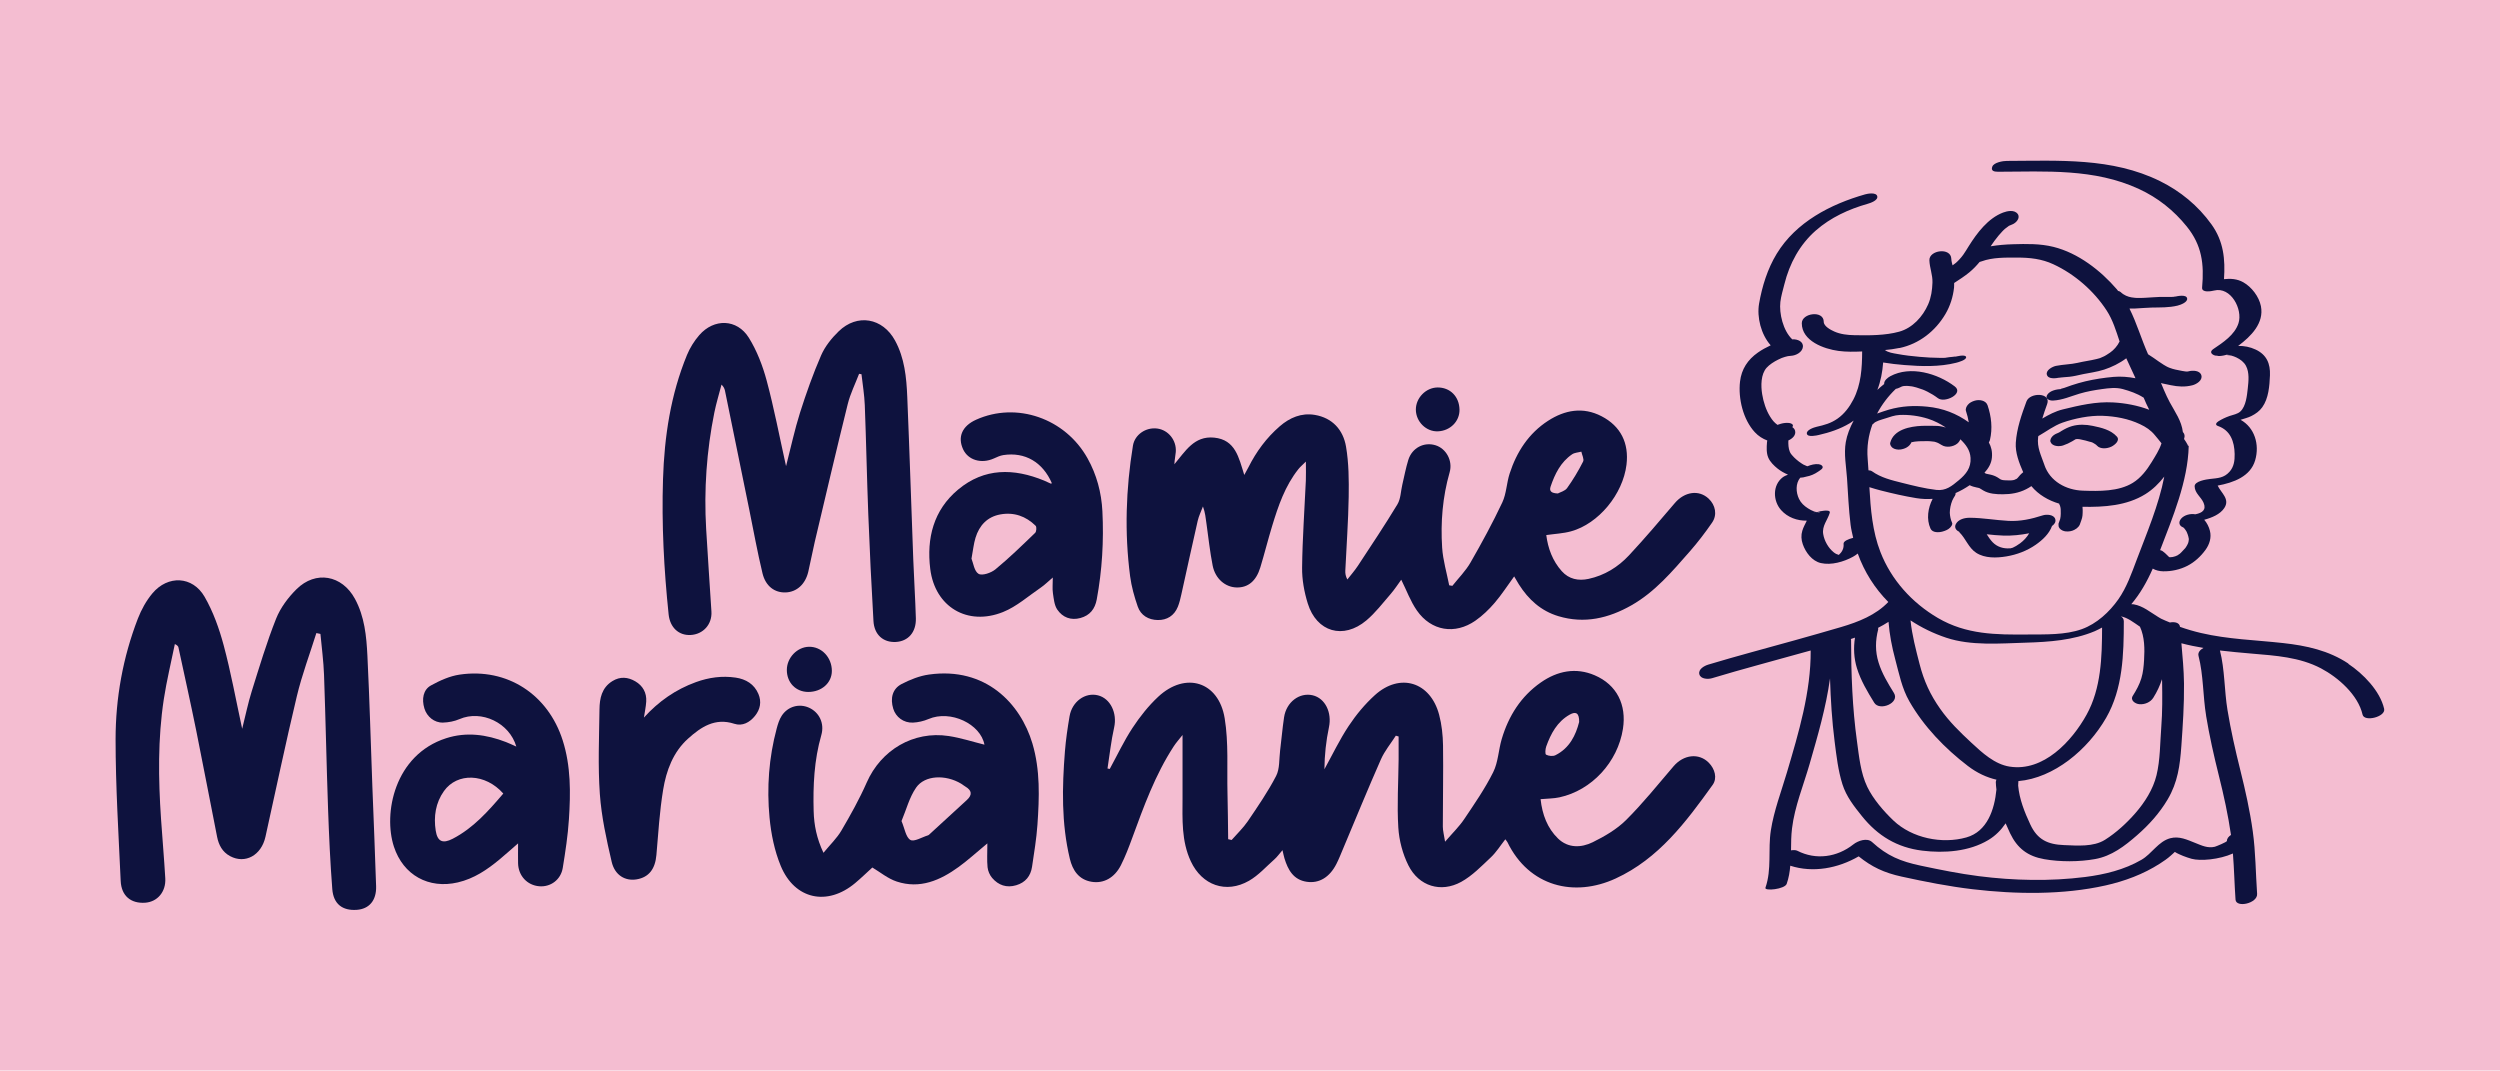 <svg viewBox="0 0 999.5 428" xmlns="http://www.w3.org/2000/svg" id="Layer_2"><defs><style>.cls-1{fill:#0e123e;}.cls-2{fill:#f4bdd1;}</style></defs><g id="Layer_1-2"><rect height="428" width="999.5" class="cls-2"></rect><path d="M605.39,230.41c-2.73,3.74-5.04,7.36-7.82,10.6-2.27,2.64-4.84,5.14-7.69,7.12-8.18,5.71-17.69,4.15-23.39-4.03-2.57-3.68-4.14-8.06-6.27-12.33-1.32,1.8-2.66,3.89-4.27,5.75-3.12,3.6-6.06,7.47-9.67,10.52-9.21,7.75-19.89,4.67-23.44-6.79-1.42-4.59-2.32-9.55-2.26-14.33.13-11.6.98-23.19,1.5-34.79.1-2.23.01-4.46.01-7.59-1.38,1.38-2.29,2.13-3.01,3.04-5.33,6.71-8.02,14.65-10.47,22.69-1.68,5.49-3.06,11.08-4.73,16.57-1.66,5.46-4.89,8.11-9.43,8.03-4.54-.08-8.58-3.46-9.63-8.75-1.09-5.53-1.69-11.17-2.47-16.76-.31-2.22-.51-4.45-1.41-6.88-.71,1.92-1.65,3.78-2.1,5.75-2.24,9.77-4.34,19.57-6.52,29.35-.38,1.7-.77,3.43-1.43,5.04-1.45,3.54-4.33,5.34-8.03,5.27-3.67-.06-6.76-1.83-7.99-5.39-1.36-3.93-2.51-8.02-3.05-12.14-2.27-17.44-1.69-34.85,1.13-52.19.71-4.38,5.13-7.44,9.73-6.84,4.44.58,7.77,4.74,7.4,9.38-.13,1.6-.5,3.18-.56,4.9,4.34-5.11,7.85-11.44,15.89-10.65,8.51.84,9.85,7.93,12.05,14.93.72-1.32,1.22-2.18,1.66-3.06,3.14-6.26,7.23-11.82,12.53-16.4,3.99-3.45,8.65-5.45,13.99-4.56,7.1,1.19,11.36,6.01,12.5,12.67,1.12,6.56,1.17,13.37,1.07,20.07-.16,9.85-.89,19.68-1.35,29.53-.05,1.11.11,2.23.81,3.54,1.41-1.81,2.94-3.54,4.2-5.45,5.35-8.15,10.79-16.26,15.82-24.6,1.33-2.2,1.33-5.2,1.95-7.83.78-3.31,1.4-6.68,2.4-9.92,1.5-4.83,6.27-7.29,10.87-5.87,4.29,1.32,6.98,6.21,5.66,10.81-2.83,9.87-3.65,19.97-3,30.12.33,5.06,1.84,10.05,2.82,15.07.42.07.85.14,1.27.21,2.45-3.1,5.32-5.95,7.26-9.34,4.51-7.85,8.85-15.82,12.7-24,1.66-3.53,1.71-7.78,2.94-11.56,2.81-8.67,7.61-16.08,15.38-21.1,6.69-4.32,13.94-5.65,21.34-1.82,7.71,3.99,11.04,10.77,9.99,19.41-1.44,11.78-11.16,23.6-22.19,26.62-3.15.86-6.49,1-9.88,1.49.69,5.36,2.52,10.31,6.19,14.43,2.87,3.21,6.64,3.96,10.7,3.09,6.4-1.38,11.82-4.73,16.2-9.43,6.31-6.77,12.31-13.84,18.31-20.89,3.89-4.57,9.62-5.43,13.52-1.76,2.73,2.57,3.52,6.46,1.39,9.56-2.76,4.01-5.73,7.9-8.94,11.56-7.01,7.98-13.89,16.16-23.32,21.52-9.17,5.21-18.8,7.47-29.19,4.35-6.96-2.09-12-6.68-15.82-12.73-.62-.98-1.18-2-1.87-3.16ZM622.86,197.28c.91-.51,2.8-.95,3.66-2.14,2.4-3.35,4.54-6.92,6.4-10.6.49-.96-.43-2.63-.7-3.97-1.25.34-2.7.38-3.71,1.07-4.55,3.12-6.87,7.84-8.58,12.89-.66,1.94.45,2.67,2.93,2.76Z" class="cls-1"></path><path d="M314.28,186.31c1.96-7.62,3.43-14.56,5.56-21.29,2.47-7.77,5.2-15.5,8.45-22.97,1.55-3.56,4.2-6.86,7.02-9.59,7.39-7.19,17.59-5.4,22.54,3.71,3.79,6.96,4.55,14.67,4.87,22.38.91,21.74,1.6,43.5,2.41,65.24.29,7.8.81,15.59,1.03,23.39.16,5.61-3.08,9.23-8.06,9.48-4.95.24-8.57-2.85-8.89-8.36-.84-14.22-1.51-28.46-2.07-42.69-.56-14.53-.84-29.07-1.4-43.61-.16-4.14-.86-8.26-1.32-12.38-.32-.06-.64-.11-.96-.17-1.53,4.02-3.5,7.93-4.53,12.08-4.55,18.33-8.84,36.72-13.19,55.1-.94,3.98-1.66,8.01-2.6,11.99-1.17,4.96-4.6,8.04-8.96,8.23-4.41.19-8.08-2.43-9.34-7.67-2.03-8.42-3.56-16.96-5.29-25.46-3.23-15.84-6.46-31.69-9.71-47.53-.17-.83-.55-1.61-1.38-2.43-.96,3.72-2.1,7.4-2.86,11.15-3.11,15.38-4.19,30.92-3.28,46.58.64,11.01,1.42,22,2.11,33.01.32,5.1-3.29,9.11-8.33,9.37-4.81.24-8.24-3.07-8.78-8.21-1.88-17.98-2.82-36-2.25-54.07.54-17.05,3.05-33.78,9.59-49.68,1.17-2.83,2.88-5.58,4.89-7.9,5.88-6.79,15.12-6.57,19.84,1.03,3.23,5.2,5.53,11.19,7.13,17.14,2.95,10.98,5.07,22.17,7.73,34.13Z" class="cls-1"></path><path d="M420.55,193.22c-3.67-8.48-10.74-12.59-19.41-11.28-1.31.2-2.58.81-3.81,1.36-4.99,2.24-10.3.66-12.29-3.69-2.27-4.95-.35-9.3,5.19-11.8,16.16-7.3,35.62-.6,44.56,15.41,3.67,6.57,5.57,13.7,5.95,21.19.59,11.83-.1,23.58-2.26,35.24-.71,3.82-2.74,6.39-6.52,7.43-3.85,1.06-7.15-.27-9.25-3.36-1.21-1.77-1.41-4.32-1.75-6.56-.27-1.8-.05-3.68-.05-6.27-1.93,1.64-3.27,2.99-4.81,4.04-4.96,3.38-9.63,7.57-15.09,9.76-14.24,5.71-27.23-2.05-29.1-17.25-1.5-12.19,1.27-23.48,11.15-31.71,10.5-8.75,22.27-8.56,34.37-3.59.9.37,1.77.81,2.65,1.2.06.03.17-.04.48-.12ZM388.4,223.34c.71,1.7,1.09,5.05,2.83,6.08,1.45.85,5.03-.38,6.75-1.8,5.54-4.56,10.7-9.6,15.87-14.58.53-.51.66-2.38.2-2.83-3.91-3.86-8.7-5.53-14.14-4.54-5.2.95-8.38,4.4-9.89,9.3-.74,2.4-.98,4.95-1.62,8.38Z" class="cls-1"></path><path d="M583.51,163.74c.1,4.7-3.72,8.53-8.68,8.71-4.65.17-8.74-3.86-8.77-8.66-.03-4.69,4-8.82,8.64-8.88,5.04-.06,8.7,3.61,8.81,8.82Z" class="cls-1"></path><path d="M615.93,319.52c.68,6.19,2.71,11.56,6.95,15.7,4.04,3.93,9.27,3.76,13.87,1.51,4.78-2.35,9.64-5.18,13.37-8.89,6.75-6.72,12.75-14.22,18.96-21.47,4.05-4.74,10.18-5.43,14.12-1.41,2.41,2.46,3.46,6.14,1.51,8.85-10.64,14.82-21.57,29.5-38.78,37.42-16.54,7.61-34.6,3.26-43.27-14.55-.15-.3-.4-.55-.83-1.13-1.96,2.49-3.59,5.16-5.8,7.23-3.73,3.51-7.43,7.36-11.84,9.79-8.12,4.46-16.93,1.75-21.1-6.58-2.3-4.59-3.72-9.98-4.04-15.11-.56-9.06.03-18.19.12-27.29.03-3.05,0-6.09,0-9.14-.37-.11-.74-.22-1.11-.33-2.01,3.14-4.47,6.09-5.96,9.46-5.24,11.87-10.14,23.89-15.18,35.85-.85,2.01-1.64,4.06-2.63,5.99-2.7,5.29-6.86,7.85-11.84,7.12-5.34-.78-7.52-4.78-8.93-9.39-.26-.85-.42-1.73-.78-3.25-1.28,1.47-2.11,2.67-3.17,3.61-3.34,2.96-6.41,6.44-10.21,8.62-9.19,5.26-18.79,1.82-23.27-7.78-3.79-8.12-3.34-16.81-3.31-25.44.03-8.17,0-16.34,0-25.06-1.29,1.64-2.54,3.02-3.54,4.56-7.4,11.37-11.97,24.03-16.6,36.67-1.34,3.66-2.74,7.34-4.49,10.81-2.55,5.05-6.91,7.45-11.76,6.64-5.12-.86-7.57-4.61-8.67-9.21-3.4-14.17-3.1-28.56-1.96-42.94.37-4.69,1.06-9.37,1.85-14.02,1-5.89,6.25-9.66,11.36-8.37,5.03,1.26,7.74,7.17,6.47,12.81-1.22,5.41-1.8,10.96-2.66,16.44.3.06.6.12.9.18,3-5.49,5.67-11.2,9.1-16.41,2.94-4.47,6.36-8.8,10.26-12.44,10.9-10.18,24.18-6.15,26.59,8.61,1.6,9.77.87,19.93,1.12,29.91.15,6.14.19,12.28.27,18.42.46.1.92.21,1.39.31,2.17-2.48,4.61-4.78,6.45-7.48,4-5.9,8.07-11.81,11.33-18.11,1.49-2.87,1.17-6.7,1.59-10.1.56-4.45.92-8.93,1.59-13.36.91-6.09,6.15-10.03,11.43-8.8,5.04,1.18,7.75,6.92,6.52,12.74-1.16,5.51-1.77,11.14-1.82,16.83,3.2-5.79,6.06-11.81,9.71-17.31,2.96-4.46,6.48-8.71,10.44-12.3,10.04-9.1,22.22-5.35,25.71,7.81,1.05,3.96,1.5,8.17,1.56,12.27.16,10.82-.09,21.65-.08,32.47,0,1.65.48,3.3.9,6.03,3-3.49,5.65-6.04,7.65-9.03,4.11-6.11,8.33-12.22,11.6-18.78,1.99-4,2.1-8.89,3.41-13.28,2.74-9.19,7.65-17.01,15.61-22.57,6.63-4.63,14.01-6.12,21.57-2.87,8.84,3.8,12.77,11.78,11.27,21.41-2.08,13.3-12.48,24.59-25.38,27.38-2.32.5-4.76.48-7.54.73ZM631.34,288.7c.09-3.58-1.24-4.44-3.8-2.98-4.98,2.83-7.51,7.57-9.36,12.71-.37,1.03-.51,3.05-.05,3.29,1.02.54,2.72.72,3.72.22,5.69-2.84,8.14-8.04,9.48-13.24Z" class="cls-1"></path><path d="M126.48,253.1c-2.63,8.4-5.76,16.68-7.8,25.23-4.47,18.67-8.38,37.47-12.55,56.21-1.66,7.47-8.12,10.97-14.13,7.75-3.12-1.67-4.57-4.49-5.21-7.75-2.81-14.1-5.46-28.22-8.31-42.31-2.26-11.15-4.74-22.26-7.14-33.39-.09-.43-.39-.82-1.43-1.36-1.49,7.33-3.28,14.61-4.41,22-2.43,15.91-2.2,31.92-1.12,47.92.54,7.93,1.24,15.84,1.7,23.77.31,5.38-3.16,9.41-8.06,9.74-5.7.38-9.5-2.73-9.77-8.7-.85-18.86-2.04-37.73-2.04-56.6,0-16.52,2.92-32.78,8.91-48.29,1.39-3.59,3.35-7.15,5.81-10.09,6.18-7.37,16.06-6.96,20.86,1.36,3.45,5.98,5.85,12.74,7.65,19.45,2.86,10.64,4.82,21.51,7.38,33.33,1.42-5.63,2.37-10.37,3.81-14.96,3.06-9.75,5.98-19.57,9.75-29.05,1.73-4.35,4.81-8.48,8.17-11.8,7.67-7.58,18.19-5.65,23.35,3.84,3.85,7.08,4.61,14.94,4.99,22.74.86,17.49,1.34,34.99,1.99,52.49.49,13.24,1.09,26.47,1.49,39.71.17,5.7-2.79,9.08-7.77,9.42-5.68.38-9.28-2.32-9.75-8.28-.83-10.68-1.31-21.38-1.69-32.09-.63-17.85-.97-35.7-1.61-53.55-.19-5.48-.94-10.93-1.44-16.4-.54-.11-1.09-.23-1.63-.34Z" class="cls-1"></path><path d="M394.75,337.18c-4.37,3.62-7.75,6.72-11.44,9.4-7.41,5.39-15.52,8.93-24.8,5.86-3.57-1.18-6.67-3.79-9.75-5.61-2.13,1.94-4.41,4.17-6.86,6.22-11.13,9.33-24.19,6.59-29.76-6.87-2.5-6.04-3.86-12.78-4.48-19.33-1.13-11.96-.27-23.93,2.87-35.62.47-1.76,1.04-3.59,2.01-5.08,2.44-3.75,6.98-4.97,10.89-3.22,4.07,1.82,6.29,6.24,4.93,10.97-2.87,9.98-3.34,20.17-3.06,30.44.15,5.52,1.21,10.87,3.92,16.61,2.67-3.25,5.38-5.83,7.19-8.92,3.65-6.23,7.2-12.57,10.1-19.17,5.72-13.02,18.67-20.74,32.77-18.6,4.92.75,9.72,2.33,14.3,3.46-1.52-8.25-13.54-14.03-22.36-10.25-1.94.83-4.14,1.34-6.24,1.43-3.75.15-6.83-2.23-7.85-5.53-1.29-4.18-.34-8,3.34-9.9,3.41-1.76,7.18-3.27,10.95-3.79,22.66-3.17,36.58,11.61,41.33,27.53,3.19,10.72,2.77,21.63,2.02,32.54-.39,5.61-1.33,11.19-2.15,16.76-.55,3.73-2.64,6.31-6.34,7.41-3.84,1.14-7.11,0-9.62-2.93-.97-1.13-1.68-2.79-1.83-4.27-.28-2.84-.08-5.73-.08-9.54ZM360.43,328.27c1.28,3,1.71,6.46,3.54,7.53,1.48.87,4.65-1.11,7.06-1.84.21-.06.4-.24.56-.39,4.98-4.57,9.94-9.15,14.93-13.7,2.31-2.11,2.04-3.86-.58-5.41-.59-.35-1.12-.8-1.71-1.16-6.18-3.7-14.5-3.42-17.96,1.57-2.7,3.89-3.92,8.81-5.85,13.39Z" class="cls-1"></path><path d="M206.43,298.5c-2.76-9.58-13.98-14.79-22.72-11-2.03.88-4.38,1.33-6.6,1.39-3.48.1-6.44-2.38-7.43-5.63-1.15-3.78-.49-7.52,2.63-9.23,3.55-1.95,7.49-3.74,11.45-4.32,19.02-2.8,35.37,7.94,41.21,26.3,3.29,10.34,3.17,20.9,2.49,31.48-.42,6.53-1.42,13.04-2.47,19.5-.77,4.75-4.88,7.72-9.39,7.34-4.83-.4-8.36-4.19-8.47-9.18-.06-2.37,0-4.74,0-7.97-2.91,2.52-5.09,4.49-7.35,6.37-4.99,4.15-10.27,7.74-16.75,9.24-11.64,2.7-21.81-2.9-25.54-14.29-4.33-13.22.17-36.7,20.88-43.36,8.11-2.61,16.11-1.49,23.92,1.53,1.34.52,2.64,1.15,4.14,1.81ZM201.22,317.26c-7.2-8.13-18.41-8.46-23.73-.99-3.36,4.72-4.16,10.21-3.29,15.82.68,4.34,2.75,5.34,6.8,3.24,8.23-4.26,14.23-11.05,20.22-18.07Z" class="cls-1"></path><path d="M257.45,286.87c5.92-6.52,12.69-11.21,20.76-14.15,5.2-1.89,10.49-2.61,15.92-1.81,4.07.6,7.42,2.59,9.09,6.55,1.31,3.11.74,6.13-1.38,8.76-2.11,2.62-5.05,4.2-8.22,3.16-7.78-2.55-13.41,1.32-18.56,5.95-5.96,5.36-8.69,12.78-9.94,20.43-1.41,8.6-1.94,17.36-2.69,26.06-.48,5.62-3.03,8.94-7.91,9.75-4.52.75-8.71-1.6-9.97-7.01-2.08-8.92-4.08-17.98-4.73-27.08-.8-11.22-.29-22.53-.15-33.81.05-4.44.88-8.73,5.19-11.38,3.11-1.91,6.2-1.61,9.14.11,2.99,1.75,4.57,4.54,4.36,8.07-.13,2.14-.6,4.27-.92,6.4Z" class="cls-1"></path><path d="M323.15,276.64c-4.96,0-8.58-3.72-8.57-8.79,0-4.88,4.11-9.18,8.84-9.27,5.04-.09,9.15,4.23,9.16,9.64,0,4.77-4.07,8.42-9.43,8.42Z" class="cls-1"></path><path d="M783.25,212.57c.04.09.07.19.16.28,2.51,2.48,3.61,6.17,6.66,8.15,3.46,2.26,8.18,2.1,12.09,1.45,4.17-.7,8.26-2.24,11.74-4.67,2.66-1.85,5.36-4.34,6.49-7.48.93-.67,1.63-1.56,1.32-2.71-.52-1.94-3.55-2.03-5.04-1.54-4.53,1.46-8.99,2.46-13.77,2.19-5.12-.28-10.19-1.2-15.33-1.24-2.03-.02-4.62.56-5.64,2.55-.69,1.35.13,2.52,1.33,3.02ZM804.45,219.06c-.07.01-.06,0-.21.04.22-.05.27-.06.25-.06-.02,0-.03.01-.04.02ZM811.27,213.2c-.89,1.57-2.17,2.92-3.62,4.01-.51.38-1.06.73-1.6,1.06-.51.31-.58.32-1.23.64-.04.02-.02.01-.04.02-.05.02-.05.01-.14.05-.12.04-.1.04-.16.06-.04,0-.16.04-.33.08-.22.05-.27.07-.32.09-.06,0-.1,0-.33.01-2.41.19-4.93-.49-6.79-2.38-.95-.97-1.69-2.1-2.42-3.24,2.22.24,4.43.46,6.66.53,3.51.11,6.93-.26,10.3-.92Z" class="cls-1"></path><path d="M835.73,176.65c.12.04,1.08.3,1.09.4,0-.02-.63-.3-.13-.04.15.08.29.15.44.23.3.17.58.41.89.57.1.12.24.24.34.35,1.36,1.52,4.14,1.22,5.8.4,1.24-.61,3.58-2.43,2.15-4.02-2.43-2.71-6.25-3.57-9.66-4.28-2.75-.57-5.57-.67-8.3.11-1.48.42-2.8,1.11-4.12,1.9-.32.19-.64.39-.96.59-.28.12-.85.33-.14.1,0,0-.06.04-.03.03-.93.33-1.86.72-2.55,1.46-.48.51-1.03,1.43-.77,2.19.65,1.86,3.46,1.98,5.02,1.46,1.34-.45,2.48-.98,3.7-1.69.32-.19.63-.38.94-.57.1-.06.21-.13.32-.19.02-.01.02,0,.05-.02.04-.02.09-.04.14-.06.15,0,.43-.03.58-.05.21.03.43.03.64.05.05,0,.28.04.4.06.09.02.17.04.18.04,1.34.28,2.68.58,3.98,1.01ZM823.11,172.98s.09-.04.14-.07c.06-.02.07-.02.15-.05-.1.03-.19.08-.29.12ZM829.95,175.53s0,0,0,0c.03-.02.07-.03.09-.06-.02.02-.06.04-.09.05ZM829.89,175.56s0,0,0,0c-.02.01-.04.02-.06.03.02-.01.04-.02.05-.03Z" class="cls-1"></path><path d="M764.27,176.77s0,0,0,0c0,.04,0,.04,0,0Z" class="cls-1"></path><path d="M938.93,265.33c-7.96-5.29-16.84-7.21-26.2-8.24-10.93-1.21-21.99-1.49-32.75-4.01-2.84-.66-5.65-1.48-8.41-2.46-.19-1.67-2.07-2.12-4.04-1.75-1.19-.52-2.42-.94-3.57-1.54-.25-.13-.49-.3-.74-.44-.14-.12-.31-.19-.47-.28-3.15-1.9-5.95-4.34-9.69-5-.29-.05-.63-.05-.96-.06,3.52-4.16,6.27-8.96,8.57-14.22,1.23.73,2.77,1.05,4.17,1.08,3.3.06,6.75-.69,9.7-2.21,2.86-1.47,5.29-3.73,7.18-6.31,1.64-2.24,2.5-4.96,1.8-7.7-.4-1.58-1.18-3.14-2.27-4.39,3.17-.86,6.35-2.19,8.01-4.67,2.4-3.59-1.22-6-2.64-8.99,6.41-1.2,13.1-3.64,14.99-10.11,1.86-6.36-.25-13.12-5.83-16.2,1.44-.48,2.97-.83,4.29-1.49,1.72-.86,3.28-1.97,4.4-3.55,2.52-3.52,2.89-8.55,3.06-12.75.19-4.68-1.34-8.21-5.68-10.27-2.3-1.09-4.65-1.51-7.03-1.48,5.2-3.88,10.43-9.13,9.09-15.91-.75-3.78-3.71-7.65-7.04-9.53-2.44-1.38-5.08-1.54-7.72-1.25.54-7.96-.13-15.14-5.03-21.94-5.35-7.43-12.37-13.21-20.56-17.26-19.19-9.47-40.52-8.13-61.29-8.07-1.5,0-5.07.61-5.73,2.24-.68,1.68.57,2.1,2.22,2.09,19.16-.06,38.55-1.37,56.41,6.9,7.55,3.49,13.91,8.55,19.11,15,6.05,7.5,6.97,14.97,6.12,24.39-.2,2.2,3.64,1.5,4.78,1.21,6.69-1.7,11.56,7.48,9.76,13.07-1.5,4.66-6.21,7.72-10.07,10.32-1.63,1.1-.72,2.17.7,2.59.23.07.5.04.75.06,1.29.48,4.33-.47,5-.69-2.05.67-.22.38.79.66.69.19,1.37.44,2.02.75,1.54.74,2.98,1.8,3.8,3.33,1.44,2.71,1.04,6.15.72,9.09-.31,2.81-.71,7.02-2.91,9.12-1.17,1.11-2.89,1.33-4.37,1.85-1.56.55-3.02,1.23-4.43,2.11-.89.56-1.48,1.45-.22,1.88,5.03,1.75,6.59,6.25,6.69,11.2.05,2.61-.26,5.12-2.07,7.13-2.24,2.49-4.64,2.5-7.76,2.86-1.39.16-6.23.85-6.17,2.95.08,2.79,2.56,4.19,3.58,6.58,1.22,2.85-.62,4.03-3.08,4.54-.06.01-.16.03-.25.05-1.91-.35-4.35.26-5.61,1.7-1.18,1.35-.92,2.9.75,3.53-.01,0,.05.05.23.15.07.07.14.13.2.2.36.4.65.85.93,1.31.07.14.14.29.2.44.13.29.24.59.34.89.16.48.29.98.36,1.48.02.14.03.15.04.2,0,.03,0,.01-.01.08-.02.27-.04.53-.09.79-.02.09-.17.64-.18.72-.12.29-.25.58-.4.85-.14.25-.28.49-.44.73-.09.14-.18.27-.28.41-.02.03-.02.02-.05.06-.48.55-.96,1.08-1.49,1.59-.22.21-.47.51-.73.66.89-.49-.06.04-.27.2-.19.14-.4.26-.58.41-.29.14-.58.26-.88.38-.06.02-.04,0-.14.04-.26.08-.51.15-.77.21-.07.02-.14.03-.22.05-.3.03-.59.06-.89.09-.11,0-.21-.01-.32-.02-.02,0-.03,0-.05-.01-.02-.01,0,0-.04-.02-.25-.2-.49-.44-.14-.08-.22-.23-.45-.45-.67-.68-.6-.62-1.24-1.2-1.95-1.69-.26-.18-.59-.24-.9-.34,5-13.05,11.1-27.6,11.43-41.55,0-.14-.14-.24-.38-.31-.02-.07.02-.14-.02-.21-.38-.82-.94-1.58-1.46-2.36.05-.3.17-.59.2-.88.09-.85-.22-1.43-.67-1.9-.55-4.52-3.09-7.94-5.25-11.92-.82-1.51-1.53-3.07-2.21-4.64-.01-.06-.04-.12-.08-.18-.41-.95-.82-1.91-1.21-2.88.22.06.42.15.64.2.5.12,1.01.21,1.51.31.04,0,.3.06.43.09.14.03.38.08.42.09.3.06.6.13.9.19,2.94.61,5.74.79,8.68.03,1.61-.41,4.11-1.94,3.57-3.95-.55-2.04-3.49-2.05-5.07-1.64-.15.04-.16.04-.22.06-.16.02-.31.04-.47.05-.03,0-.02,0-.04,0-.21-.01-.42-.03-.63-.05-.41-.04-.81-.12-1.22-.19-.13-.03-.9-.18-1-.2-.7-.15-1.41-.27-2.11-.43.8.18-.56-.16-.7-.2-.41-.12-.82-.26-1.23-.41-.07-.03-.57-.24-.74-.31-.18-.09-.59-.31-.65-.34-.35-.19-.69-.39-1.03-.6-.68-.42-1.34-.87-1.99-1.32-1.39-.97-2.76-1.97-4.21-2.86-2.72-6.11-4.5-12.42-7.45-18.27.79,0,1.59,0,2.33-.03,2.16-.09,4.31-.32,6.47-.37,3.54-.08,6.94.06,10.42-.78,1.1-.27,4.2-1.34,3.83-2.95-.36-1.61-3.91-.85-4.8-.64.78-.19-.94.11-.53.07-.72.06-1.45.05-2.17.05-1.18,0-2.36-.04-3.53,0-1.94.06-3.87.25-5.81.34-.97.05-1.95.08-2.92.06-.05,0-.47-.01-.63-.02-.13-.01-.37-.03-.4-.03-.47-.04-.93-.09-1.4-.17-1.42-.23-3.08-.86-4.36-2.11-.25-.25-.62-.39-1.05-.48-.17-.21-.31-.43-.48-.63-6.53-7.58-15.5-14.53-25.36-16.98-5.3-1.32-10.82-1.21-16.23-1.05-3.04.09-5.98.33-8.88.82.98-1.45,1.98-2.87,3.16-4.27.47-.56.96-1.11,1.46-1.64.18-.19.37-.38.56-.57,0,0,.42-.39.52-.49.47-.4.97-.76,1.48-1.11.13-.09.13-.09.18-.13.06-.02.07-.01.24-.09.36-.16.72-.32,1.09-.46,1.51-.58,3.33-2.6,2.1-4.21-1.33-1.74-4.14-1.15-5.83-.51-6,2.28-10.39,8.13-13.69,13.39-.72,1.14-1.5,2.47-2.22,3.47-.47.65-.99,1.28-1.54,1.87-.25.27-.51.54-.78.8.02-.02-.85.79-.54.51-.45.39-.95.7-1.42,1.06-.24-.87-.46-1.74-.49-2.61-.16-4.68-8.9-3.51-8.77.57.1,3.08,1.34,5.8,1.23,8.94-.1,2.99-.52,5.93-1.72,8.69-2.15,4.94-6.27,9.46-11.58,10.93-5.56,1.54-12.16,1.52-17.91,1.4-2.72-.05-5.56-.35-8.07-1.48-1.37-.61-4.19-2.07-4.19-3.88.01-4.68-8.76-3.53-8.77.57-.02,7.11,8.86,10.3,14.67,11.08,3.14.42,6.3.35,9.46.22-.02,6.6-.42,13.26-3.52,19.23-1.53,2.95-3.59,5.72-6.33,7.63-2.71,1.89-5.27,2.55-8.37,3.26-1.02.23-4.21,1.27-3.88,2.79.33,1.52,3.98.65,4.75.48,4.28-.97,8.55-2.39,12.33-4.65.58-.34,1.09-.74,1.63-1.12-1.51,2.83-2.65,5.74-3.15,8.59-.83,4.77.17,9.73.49,14.51.41,6.18.67,12.37,1.42,18.52.22,1.81.65,3.53,1.04,5.27-2.04.5-3.94,1.37-3.84,2.39.19,1.9-.66,3.33-1.9,4.44-.68-.19-1.36-.5-1.98-.99-2.2-1.75-3.8-4.57-4.26-7.34-.54-3.28,1.74-5.56,2.63-8.52.33-1.1-1.82-.87-2.35-.82-.94.09-1.92.29-2.87.59-.37-.08-.73-.17-1.09-.3-.85-.33-1.66-.76-2.42-1.25-1.53-.97-2.78-2.12-3.58-3.78-1.26-2.63-1.41-6.14.49-8.46.81-.02,1.63-.18,2.42-.43,1.71-.31,3.29-.98,4.7-1.96.03-.02.07-.03.1-.05-.01,0-.02,0-.03,0,.48-.34,1-.62,1.42-1.03,1.04-1.04-.29-1.83-1.24-1.93-1.53-.16-3.04.24-4.46.82-.11-.02-.24-.05-.31-.08-.42-.16-.81-.35-1.22-.54-.07-.03-.08-.04-.1-.04-.02-.01-.03-.02-.09-.06-.21-.13-.43-.25-.63-.39-.77-.49-1.5-1.05-2.18-1.65-.6-.52-1.17-1.09-1.68-1.7-.13-.15-.25-.31-.37-.46-.04-.06-.31-.45-.17-.24.14.21-.09-.16-.12-.22-.07-.14-.14-.27-.2-.41-.58-1.38-.63-3.03-.58-4.52,1.57-.69,3.16-2.11,2.68-3.91-.17-.64-.59-1.07-1.1-1.41.16-.24.3-.49.22-.78-.16-.61-1.09-.84-1.59-.89-1.06-.11-2.17.02-3.19.31-.44.13-.91.28-1.38.45-1.23-.91-1.99-1.75-2.97-3.34-1.58-2.55-2.64-5.78-3.15-8.95-.54-3.36-.55-7.92,1.78-10.54,1.11-1.25,2.95-2.44,4.69-3.29,1.14-.55,1.71-.79,2.67-1.06.46-.13.93-.25,1.4-.35-.74.14.85-.07,1.02-.08,1.94-.1,4.52-1.42,4.73-3.58.21-2.21-2.25-3.09-4.03-3-.07,0-.13.02-.2.03-3.71-3.48-5.3-10.44-4.78-14.98.27-2.34,1.04-4.82,1.61-7.11,2.04-8.25,6.12-15.81,12.56-21.45,5.96-5.22,13.18-8.53,20.75-10.68,1.1-.31,4.26-1.38,3.81-3.05-.44-1.63-3.83-1.02-4.82-.73-13.85,3.94-27.66,11.08-35.37,23.75-3.67,6.02-5.84,13-7.05,19.93-.94,5.41.76,12.32,4.64,16.68-1.79.83-3.53,1.78-5.11,2.89-4.06,2.84-6.58,6.64-7.15,11.6-.78,6.74,1.22,15.17,5.92,20.25,1.45,1.57,3.15,2.62,4.97,3.3-.03.26-.09.5-.11.77-.16,1.96-.28,4.27.53,6.12.75,1.72,2.26,3.18,3.7,4.34,1.24.99,2.67,1.8,4.16,2.43-.73.3-1.47.59-2.08,1.05-4.13,3.12-3.97,9.42-.68,13.11,2.66,2.98,6.45,4.29,10.29,4.24-.63,1.32-1.36,2.59-1.79,4-.56,1.82-.44,3.63.18,5.42,1.14,3.27,3.7,6.72,7.22,7.53,4.17.96,9.23-.52,12.87-2.53.67-.37,1.3-.8,1.89-1.28,2.64,7.38,6.81,13.91,12.21,19.37-4.96,5.24-11.98,7.98-18.79,10-6.19,1.83-12.41,3.57-18.63,5.32-11.5,3.24-23.09,6.25-34.53,9.71-1.56.47-4.13,1.84-3.59,3.88.53,1.97,3.53,2.03,5.05,1.57,12.2-3.69,24.56-6.9,36.82-10.36.86-.24,1.76-.48,2.64-.72.12,16.54-4.85,33.03-9.5,48.76-2.27,7.68-5.19,15.25-6.43,23.19-1.19,7.64.43,15.47-2.16,22.9-.5,1.44,7.75.6,8.5-1.56.84-2.4,1.23-4.82,1.43-7.25,9.08,2.95,19.1,1.05,27.35-3.74,5.17,4.18,10.12,6.56,17.24,8.11,9.39,2.05,18.82,3.92,28.37,5.04,17.26,2.03,36.03,2.3,53.08-1.52,7.63-1.71,15.13-4.49,21.72-8.73,1.43-.92,3.12-2.05,4.37-3.21.53-.5,1.27-1.09,1.62-1.47.72.55,3.04,1.5,3.34,1.62,1.11.42,2.24.83,3.38,1.14,3.46.95,11.05.32,16.5-2.13.49,6.14.61,12.28,1.04,18.45.24,3.42,8.9,1.48,8.63-2.31-.58-8.35-.58-16.64-1.73-24.96-1.15-8.29-2.97-16.45-5-24.56-1.98-7.93-3.78-15.9-5.11-23.96-1.29-7.83-1.06-16.15-3.02-23.82,4.2.5,8.43.88,12.64,1.24,9.51.81,19.21,1.39,27.81,5.93,6.78,3.58,14.77,10.55,16.57,18.47.69,3.06,9.35.87,8.63-2.31-1.64-7.21-8.43-14.07-14.32-17.99ZM726.74,204.8c-.07-.01-.14-.04-.21-.06,1.17-.18,1.47.27.21.06ZM726.23,204.78c-.76.25-1.5.53-2.15.93.88-.54,1.57-.79,2.15-.93ZM855.56,250.56c1.89,4.1,1.9,8.9,1.64,13.31-.14,2.47-.37,4.94-1.09,7.32-.75,2.49-2.04,4.81-3.42,7-1.14,1.81,1,3.19,2.56,3.34,2.14.22,4.48-.73,5.64-2.57,1.51-2.39,2.65-4.85,3.47-7.4,0,.27.05.53.05.8.09,6.11.15,12.22-.33,18.32-.5,6.33-.4,13.1-1.91,19.28-1.37,5.62-4.68,10.81-8.44,15.13-3.47,3.98-7.66,7.83-12.15,10.66-4.62,2.91-11.09,2.32-16.35,2.12-6.57-.24-10.69-2.2-13.5-8.22-2.3-4.92-4.39-10.13-4.87-15.58.05-.6.06-1.19.09-1.79,14.22-1.22,27.75-12.55,35.08-25.29,6.72-11.68,7.06-25.49,7.07-38.6,0-.95-.49-1.58-1.2-1.98,2.78.53,5.21,2.5,7.66,4.15ZM742.41,267.15c1.52,4.93,4.22,9.44,6.91,13.8,2.15,3.48,10.33.09,7.88-3.88-2.42-3.93-4.8-7.82-6.16-12.23-1.37-4.44-1.3-8.72-.13-13.26.06-.21-.06-.37-.07-.56,1.44-.74,2.84-1.54,4.19-2.41.39,5.07,1.35,9.99,2.68,14.97,1.53,5.73,2.67,11.62,5.66,16.83,5.77,10.07,14.19,18.8,23.39,25.83,3.71,2.83,7.55,4.59,11.43,5.48-.13.3-.27.59-.27.93,0,1.03.16,2.01.25,3.02-.76,8.02-3.69,16.78-12.01,19.13-9.78,2.76-21.75.28-29.13-6.72-3.91-3.71-8.16-8.63-10.5-13.5-2.65-5.5-3.28-12.13-4.1-18.1-1.87-13.49-2.35-27.11-2.37-40.72,0-.11-.1-.17-.13-.27.56-.18,1.13-.37,1.69-.56-.64,4.08-.44,8.26.79,12.24ZM803.49,306.5c-6.04-.93-11.03-5.57-15.34-9.57-4.56-4.24-8.86-8.42-12.46-13.54-4.03-5.71-6.53-11.2-8.26-17.96-1.49-5.82-3-11.49-3.6-17.4,4.35,2.88,9.15,5.22,14.3,6.94,9.93,3.3,21.49,2.27,31.79,1.97,9.29-.27,18.9-.95,27.57-4.59,1.04-.44,1.96-.96,2.92-1.46-.03,11.81-.36,24.29-6.19,34.84-5.92,10.71-17.27,22.85-30.71,20.77ZM817.35,185.87c-1.32-3.86-3.02-6.95-2.5-11.14.02-.13.07-.26.08-.39,3.2-1.81,6.19-4.15,9.63-5.36,4.86-1.7,10.86-2.92,16-2.74,5.15.18,10.36,1.14,15.04,3.36,2.37,1.12,4.3,2.38,5.96,4.43.8.98,1.75,2.07,2.61,3.2-.85,2.67-2.59,5.31-3.96,7.57-1.9,3.13-4.35,6.3-7.51,8.24-5.7,3.51-13.52,3.35-19.97,3.13-6.69-.23-13.15-3.71-15.39-10.3ZM759.45,139.14c7.82-1.66,14.29-6.74,18.32-13.57,1.92-3.26,3.05-6.86,3.46-10.62.07-.6,0-1.21.04-1.81,2.09-1.37,4.2-2.71,6.12-4.3,1.52-1.26,2.83-2.64,4.05-4.11.28-.08.59-.17.82-.25,4.43-1.63,9.61-1.5,14.27-1.5,5.04,0,9.77.52,14.38,2.66,8.52,3.94,16.24,10.65,21.35,18.53,2.44,3.76,3.75,8.11,5.15,12.34-.87,1.83-2.34,3.44-3.79,4.45-.49.34-.99.66-1.49.97-.23.14-.46.27-.69.4-.07.04-.16.09-.23.12-.51.25-1.03.48-1.56.69-.1.03-.25.08-.34.11-.39.11-.78.22-1.17.31-2.44.6-4.79.86-7.65,1.53-2.43.57-5.63.62-8.48,1.18-1.39.27-4.17,1.71-3.68,3.52.52,1.93,3.62,1.46,4.95,1.2-.49.1.52-.05.64-.06.35-.04.69-.07,1.04-.1.78-.07,1.57-.11,2.35-.19,1.75-.18,3.43-.61,5.15-.98,0,0,.83-.16.83-.17.14-.02.56-.1.62-.11.96-.17,1.91-.35,2.86-.53,1.52-.29,3.02-.61,4.49-1.09,2.95-.97,6.12-2.49,8.82-4.52,1.13,2.49,2.32,4.95,3.47,7.5.07.16.13.32.2.48-2.87-.55-5.81-.79-8.76-.54-3.76.33-7.57.91-11.24,1.77-1.88.44-3.74,1-5.58,1.6-.99.32-1.96.67-2.93,1.04-.14.05-2.09.49-1.03.43-1.88.1-4.59.58-5.71,2.3-1.06,1.62.9,2.4,2.28,2.33,3.79-.2,6.98-1.68,10.55-2.75,3-.9,6-1.42,9.09-1.85,2.74-.38,5.55-.73,8.26,0,2.73.74,5.79,1.8,8.17,3.34.06.04.13.04.18.08.69,1.63,1.37,3.27,2.22,4.84,0,0,0,.01.01.02-4.62-1.74-9.55-2.67-14.47-2.94-6.84-.38-13.46,1.17-20.07,2.79-3.03.74-5.65,2.15-8.22,3.66.59-1.94,1.24-3.86,1.94-5.77,1.74-4.7-6.91-4.75-8.27-1.06-1.95,5.28-3.89,10.82-4.26,16.48-.26,4.02,1.34,8.09,2.96,11.81-.42.38-.89.7-1.25,1.14-.28.34-.55.68-.85,1-.13.14-.27.27-.4.41-.02.01-.01,0-.06.04-.02.01,0,0-.02.02-.01,0,0,0-.02,0-.29.12-.57.27-.86.4-.04.02-.04.02-.08.04-.18.06-.44.11-.54.13,0,0,0,0,0,0-.22.02-.44.05-.66.07-.12.01-.19.02-.25.02-.22,0-.45,0-.67,0-.48,0-.96-.01-1.43-.04-.24-.01-.49-.03-.73-.05-.04,0-.28-.04-.41-.06-.13-.03-.33-.08-.36-.09-.07-.02-.59-.23-.41-.14-.16-.08-.85-.57-1.22-.8-.92-.56-1.94-.94-3-1.16-.48-.1-.97-.18-1.45-.3-.04,0-.2-.07-.31-.1-.12-.09-.4-.26-.4-.26-.03-.02-.08-.03-.12-.05,1.56-1.72,2.78-3.68,2.99-6.09.22-2.43-.28-4.33-1.23-6.05.17-.31.35-.6.44-.96,1.1-4.63.58-9.39-.94-13.87-.68-2.01-3.32-2.4-5.12-1.86-1.03.31-2.14.82-2.82,1.7-.52.68-.99,1.59-.69,2.47.5,1.46.85,2.96,1.11,4.48-4.88-3.5-10.32-5.65-16.67-6.26-5.3-.51-10.12-.26-15.27,1.19-1.59.45-3.14,1.03-4.71,1.57,1.91-3.63,4.45-6.96,7.47-9.86.56-.12,1.08-.29,1.49-.51.3-.17.63-.29.94-.45.17-.04.33-.09.5-.14,0,0,0,0,.01,0,.07-.01.13-.02.2-.03.24-.03.47-.05.71-.06.04,0,.1-.01.17-.02-.62.12.15,0,.33.01.2,0,.39.02.59.03.45.03.9.08,1.34.15.02,0,.08.01.15.02.13.03.45.08.51.1.45.1.9.22,1.34.34.84.24,1.67.52,2.49.83.24.09.47.2.71.29.03.01.01,0,.03.01.4.19.8.37,1.19.57,1.46.74,2.85,1.59,4.15,2.58,2.74,2.09,10.48-1.84,6.73-4.7-6.84-5.21-17.77-8.42-25.78-4.08-1.09.59-2.58,1.79-2.45,3.13-.91.72-1.82,1.49-2.72,2.33,1.37-3.5,2.03-7.19,2.32-10.95,2.83.47,5.69.79,8.54,1.02,6.85.55,13.9.78,20.62-.9.71-.18,4.32-1.14,4-2.33-.32-1.18-4.1-.15-4.63-.02,1.46-.36-.47-.05-.81-.02-.82.06-1.64.16-2.46.3-.01,0-.2.03-.38.07-.15.02-.31.02-.47.03,1.12-.1.22-.01-.04-.01-.55,0-1.1.02-1.66.01-2.72-.02-5.47-.17-8.15-.41-2.98-.26-5.96-.6-8.9-1.15-1.72-.32-3.59-.52-4.94-1.57,1.93-.17,3.86-.43,5.77-.83ZM774.11,195.86c-4.62-.54-9.24-1.71-13.74-2.84-4.18-1.05-8.35-2.04-11.91-4.58-.39-.28-.9-.39-1.45-.41-.09-1.57-.2-3.13-.32-4.68-.39-4.72.32-9.33,1.89-13.63.13-.11.3-.19.4-.32.85-1.05,3.19-1.59,4.75-2.1,1.82-.59,3.76-1.3,5.69-1.39,3.75-.18,7.88.37,11.44,1.52,2.52.81,4.89,2.03,7.1,3.5-1.09-.29-2.18-.57-3.34-.64-.91-.05-1.83-.05-2.74-.06.32,0,.88,0,.46,0-.16,0-.32,0-.48,0,0,0-.01,0-.02,0-.1,0-.05,0-.07,0-.28,0-.56,0-.84,0-.84,0-1.69,0-2.53.03-4.71.2-11.33,1.43-12.69,6.76-.2.79.43,1.68,1.03,2.09.78.54,2.01.72,2.93.62,1.88-.21,3.77-1.14,4.52-2.9.04-.01.07-.02.11-.03,0,0,0-.02,0-.03,0,0,0,0,.01,0,0,.03,0,.02-.01.03.04-.01.07-.02.11-.03.46-.12,1.86-.24.28-.09.36-.03.72-.1,1.08-.14.81-.09,1.62-.13,2.43-.15.57-.01,1.14-.01,1.71-.01.31,0,.66.02.98,0,.05,0,.03,0,.09,0,.26.01.51.02.77.04.52.03,1.03.1,1.54.17.04,0,.02,0,.05,0,.2.06.41.11.61.18.21.07.41.14.62.22.08.03.33.16.43.2.44.24.87.48,1.3.75,1.78,1.14,4.57.72,6.18-.56.56-.45,1.01-1.08,1.27-1.75,2.13,2.04,3.91,4.3,4.08,7.46.22,3.96-1.78,6.48-4.69,8.9-2.82,2.35-5.17,4.32-8.99,3.88ZM764.29,176.72s0,0-.01,0c.01-.04.03-.08.05-.13,0,.03-.03.1-.03.13ZM764.37,176.43s-.04.05-.07.09c0,0,0,0,0,0,.03-.09.09-.15.12-.24-.02.07-.02.09-.04.14ZM747.38,194.77c1.51.49,3.04.93,4.59,1.33,4.67,1.19,9.37,2.27,14.13,3.05,2.26.37,4.45.45,6.57.29-1.89,3.63-2.55,8.14-.86,11.88.79,1.75,3.37,1.62,4.94,1.16,1.01-.3,2.12-.72,2.87-1.5.44-.46,1.14-1.28.82-1.98-.57-1.26-.83-2.6-.91-3.97.02-1.68.36-3.33.98-4.89.32-.68.66-1.34,1.08-1.95.22-.32.29-.7.26-1.07,1.94-.85,3.81-1.9,5.63-3.14.86.44,1.79.72,2.73.9.27.05.54.1.8.17.07.02.29.09.39.12.51.26.98.61,1.48.9,2.36,1.39,5.18,1.55,7.85,1.54,3.25,0,6.41-.53,9.33-2.03.73-.37,1.43-.77,2.08-1.23,2.84,3.43,6.8,5.74,11.12,7.01.07.22.07.46.24.64.02.03.04.06.06.09.16.46.26.94.31,1.43.03.64.04,1.29.02,1.93-.02.69-.07,1.37-.23,2.04-.16.42-.32.84-.45,1.27-.22.4-.29.82-.21,1.25-.02.43.11.83.4,1.18.53.73,1.6,1.18,2.46,1.26,1.15.11,2.38-.05,3.41-.59.32-.19.63-.39.95-.58.54-.4.96-.89,1.26-1.49.37-1.22.98-2.38,1.1-3.67.07-.73.08-1.47.08-2.19,0-.44-.06-.87-.08-1.31,8.62.15,17.69-.41,25.15-5.07,2.96-1.85,5.43-4.28,7.55-7.01-2.19,11.38-7.11,22.87-11.01,33.22-2.05,5.44-3.99,11.04-7.35,15.84-3.56,5.07-8.67,9.79-14.58,11.92-6.65,2.4-14.63,2.09-21.6,2.15-12.78.11-24.59.06-35.98-6.61-10.36-6.08-18.62-15.2-22.97-26.38-3.2-8.21-3.91-17.1-4.41-25.93ZM881.99,286.14c1.33,8.06,3.13,16.04,5.11,23.96,1.96,7.83,3.69,15.71,4.85,23.71-.96.63-1.64,1.44-1.62,2.4.01.42-4.34,2.2-4.87,2.33-2.82.65-5.13-.46-7.8-1.53-3.22-1.28-6.42-2.83-9.97-1.89-4.82,1.28-7.33,6.18-11.53,8.62-6.85,3.99-14.79,5.91-22.59,6.89-13.88,1.76-28.56,1.43-42.42-.34-7.83-1-15.55-2.57-23.26-4.2-7.97-1.69-13.37-3.88-19.44-9.44-2.01-1.84-5.66-.5-7.48.94-6.5,5.14-14.96,6.36-22.39,2.55-.62-.32-1.54-.33-2.53-.17.03-2.92.04-5.85.4-8.78,1.07-8.8,4.58-17.23,7.02-25.71,3.21-11.14,6.57-22.62,8.17-34.24.26,8.45.78,16.89,1.85,25.29.72,5.66,1.39,11.58,3.12,17.04,1.54,4.87,4.63,8.79,7.79,12.72,6.33,7.88,14.04,12.55,24.12,13.8,8.76,1.08,18.71.39,26.44-4.26,2.9-1.74,5.12-4.05,6.89-6.66.57,1.33,1.15,2.65,1.78,3.96,2.89,6.03,7.03,9.2,13.66,10.37,6.33,1.12,14,1.1,20.31-.04,6.62-1.19,11.81-5.18,16.78-9.52,4.78-4.17,9.01-8.86,12.25-14.34,4.03-6.83,4.92-13.56,5.47-21.32.59-8.37,1.15-16.56,1.06-24.96-.06-5.44-.58-10.78-1.04-16.14,2.92.78,5.87,1.37,8.83,1.86-1.37.74-2.33,1.87-1.99,3.18,1.99,7.69,1.74,16.05,3.04,23.92Z" class="cls-1"></path></g></svg>